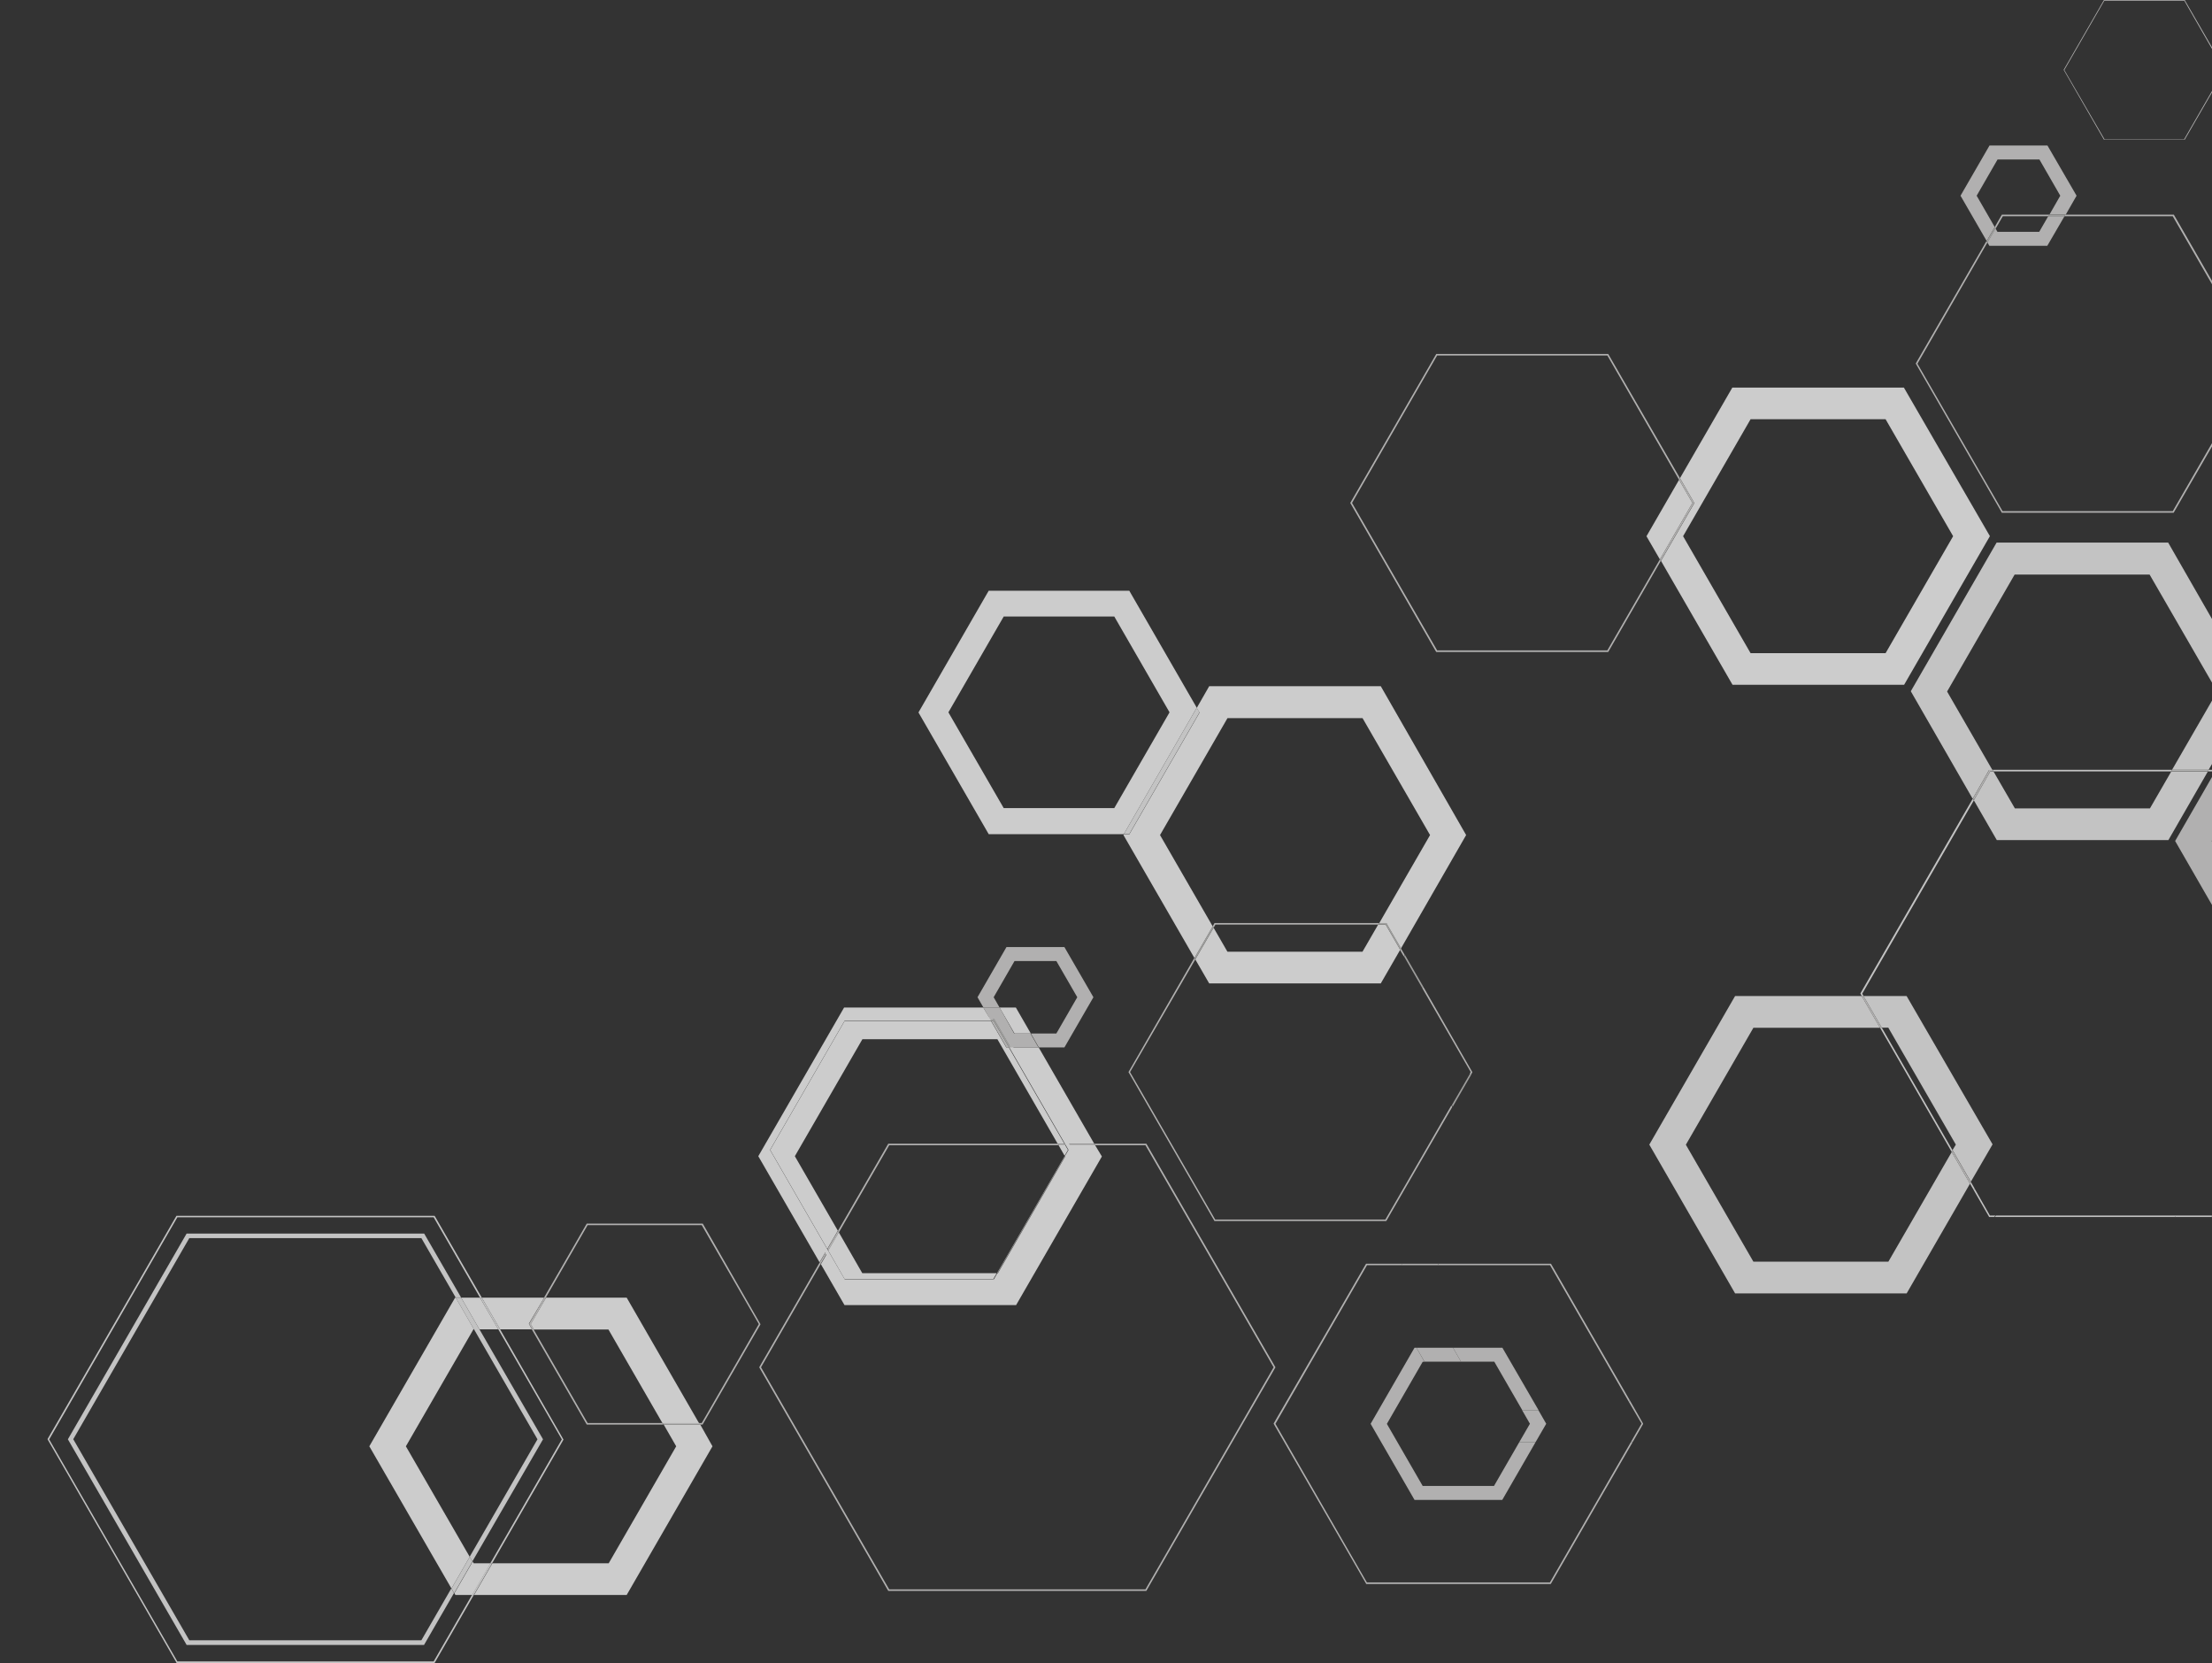 <svg width="1095" height="823" viewBox="0 0 1095 823" fill="none" xmlns="http://www.w3.org/2000/svg">
<rect x="0" y="0" width="1095" height="823" fill="#333333" stroke="none"/>
<g opacity="0.8" clip-path="url(#clip0)">
<path d="M502.889 498.63H494.82L502.217 511.46H510.286L502.889 498.63ZM486.752 498.63H417.843L375.374 572.192L405.713 624.72L409.102 618.857L380.377 569.099V568.91L417.816 504.494H490.275L486.752 498.63ZM490.571 505.274H418.112L381.264 569.099L409.532 618.077L414.75 609.04L393.475 572.192L426.907 514.311H493.745L523.572 566.006H526.908L499.393 518.372H498.129L490.571 505.274ZM514.186 518.372H500.28L527.795 566.006H541.674L514.186 518.372ZM542.131 566.786H528.226L529.571 569.099V569.287L492.373 633.838H417.816V633.65L409.747 619.744L406.358 625.635L418.058 645.888H502.997L545.466 572.326L542.131 566.786ZM527.338 566.786H524.03L527.015 571.977L528.683 569.099L527.338 566.786ZM415.207 609.82L409.989 618.857L418.058 632.924H491.754L493.422 630.073H426.853L415.207 609.82Z" fill="#F2F2F2"/>
<path d="M943.827 492.929H922.472L931.509 508.582H934.763L968.195 566.463L966.555 569.153L975.619 584.833L986.377 566.329L943.827 492.929ZM921.584 492.929H858.916L816.446 566.463L858.916 640.078H943.854L975.188 585.802L966.151 570.121L934.79 624.398H867.98L834.547 566.517L867.98 508.636H930.648L921.584 492.929Z" fill="#E7E7E7"/>
<path d="M1096.19 382.465L1076.75 416.193L1096.19 449.921V418.56L1094.85 416.193L1096.19 413.826V382.465Z" fill="#D1D0CF"/>
<path d="M1073.31 268.533H988.368L945.898 342.094L976.533 395.322L984.602 381.121H986.323L963.865 342.229L997.297 284.348H1064.11L1096.09 339.7V308.232L1073.31 268.533ZM1096.22 344.622L1075.22 380.986H1093.32L1096.22 375.983V344.622ZM1092.91 381.874H1074.79L1064.27 400.083H997.432L986.888 381.874H985.167L977.098 396.048L988.475 415.763H1073.41L1092.91 381.874Z" fill="#E7E7E7"/>
<path d="M310.231 642.203H270.29L262.732 655.275L264.238 657.964H301.194L327.956 704.334H346.057L310.231 642.203ZM269.402 642.203H238.499L247.563 657.884H263.351L261.845 655.194V655.006L269.402 642.203ZM237.611 642.203H228.278L237.315 657.884H246.675L237.611 642.203ZM225.615 642.203H225.293L182.823 715.764L223.491 786.152L232.528 770.471L200.924 715.764L234.357 657.884H234.653L225.615 642.203ZM346.649 705.006H328.548L334.734 715.764L301.328 773.645H243.744L234.679 789.326H310.231L352.7 715.764L346.649 705.006ZM234.007 772.784L224.943 788.465L225.427 789.326H233.792L242.856 773.645H234.491L234.007 772.784Z" fill="#F2F2F2"/>
<path d="M683.525 339.593H598.586L592.427 350.351L593.799 352.691L559.022 412.939H556.332L556.144 413.262L591.297 474.155L600.335 458.474L574.245 413.262L607.65 355.381H674.488L707.92 413.262L682.718 456.914H686.403V457.103L693.503 469.394L725.779 413.262L683.525 339.593ZM685.945 457.56H682.234L674.461 471.008H607.623L600.765 459.12L591.701 474.8L598.586 486.689H683.525L693.154 470.013L685.945 457.56Z" fill="#F2F2F2"/>
<path d="M559.022 292.336H489.441L454.664 352.584L489.441 412.831H556.305L592.427 350.244L559.022 292.336ZM496.865 399.921L469.484 352.53L496.865 305.112H551.599L578.952 352.53L551.599 399.921H496.865Z" fill="#F2F2F2"/>
<path d="M592.427 350.244L556.305 412.831H558.995L593.772 352.584L592.427 350.244Z" fill="#E7E7E7"/>
<path d="M942.482 191.825H857.544L831.643 236.634L838.69 248.872V249.06L822.229 277.57L857.652 338.894H942.59L985.059 265.332L942.482 191.825ZM833.176 265.359L866.581 207.478H933.418L966.851 265.359L933.418 323.24H866.581L833.176 265.359Z" fill="#F2F2F2"/>
<path d="M831.185 237.44L815.048 265.386L821.691 276.844L837.802 248.898L831.185 237.44Z" fill="#F2F2F2"/>
<path d="M682.691 456.807H601.222L600.308 458.367L600.765 459.147L601.679 457.56H682.368L682.691 456.807ZM693.45 469.287L693.019 470.04L694.929 473.348L695.359 472.595L693.45 469.287ZM591.244 474.047L558.753 530.341L558.618 530.529L601.088 604.091V604.279H686.242L718.92 547.797L718.463 547.044L685.811 603.526H601.545L559.399 530.556L591.674 474.854L591.244 474.047ZM704.531 488.275L704.074 489.029L728.038 530.529L727.635 531.256L728.065 532.009L728.818 530.718V530.529L704.531 488.275Z" fill="#D1D0CF"/>
<path d="M695.494 472.595L695.063 473.348L704.1 489.028L704.558 488.275L695.494 472.595ZM727.769 531.256L718.705 546.936L719.163 547.689L728.2 532.009L727.769 531.256Z" fill="#B8B8B6"/>
<path d="M686.376 456.807H682.691L682.234 457.56H685.945L693.127 470.04L693.584 469.287L686.484 456.995L686.376 456.807ZM600.308 458.367L591.271 474.047L591.701 474.827L600.765 459.147L600.308 458.367Z" fill="#B8B8B6"/>
<path d="M1021.91 34.642L1041.7 0.35H1081.29L1100.98 34.642L1081.19 68.935H1041.81L1021.91 34.642ZM1041.51 0L1021.56 34.562L1041.51 69.123H1081.51L1101.47 34.562L1081.51 0H1041.51Z" fill="#D1D0CF"/>
<path d="M1076.13 106.24H1022.34L1021.91 107.02H1075.57L1117.71 179.99L1075.57 252.96H991.326L949.18 179.99L983.795 120.038L983.365 119.285L948.4 179.802V179.99L990.869 253.551V253.739H1076.02L1118.6 180.151V179.963L1076.24 106.455L1076.13 106.24ZM1014.46 106.24H990.977L987.453 112.373L987.91 113.126L991.434 107.02H1014.03L1014.46 106.24Z" fill="#D1D0CF"/>
<path d="M567.467 566.006H541.781L542.239 566.786H567.037L630.485 676.657L567.037 786.556H440.167L376.719 676.657L406.251 625.5L405.82 624.72L375.939 676.469L375.831 676.657L439.602 787.12L439.71 787.309H567.467L631.265 676.872L631.373 676.657L567.602 566.194L567.467 566.006Z" fill="#D1D0CF"/>
<path d="M541.781 566.006H527.876L528.333 566.786H542.239L541.781 566.006ZM409.21 618.857L405.821 624.721L406.251 625.5L409.64 619.61L409.21 618.857Z" fill="#D1D0CF"/>
<path d="M523.68 566.006H439.71L414.858 609.04L415.315 609.82L440.167 566.786H524.138L523.68 566.006Z" fill="#D1D0CF"/>
<path d="M527.015 566.006H523.68L524.137 566.786H527.446L527.015 566.006ZM414.858 609.04L409.64 618.077L410.097 618.857L415.315 609.82L414.858 609.04Z" fill="#D1D0CF"/>
<path d="M527.123 571.977L493.556 630.073H493.825L527.257 572.192L527.123 571.977Z" fill="#D1D0CF"/>
<path d="M490.571 503.849H417.413L379.839 568.911L379.731 569.099L408.752 619.341L409.182 620.121L417.278 634.161L417.413 634.35H492.722L530.297 569.287L530.404 569.099L529.059 566.759L528.602 565.979L500.818 517.862H499.931L527.715 565.979L528.172 566.759L529.517 569.099L527.822 572.004L527.957 572.219L494.229 630.692H493.96L492.292 633.57H417.843L409.64 619.341L409.182 618.588L380.619 569.099L417.843 504.629H491.028L490.571 503.849Z" stroke="#F2F2F2" stroke-miterlimit="10"/>
<path d="M215.126 601.697H87.341L23.57 712.134V712.349L87.341 822.785V823H215.126L234.545 789.326H233.657L214.668 822.22H87.799L24.35 712.349L87.799 602.424H214.668L237.611 642.176H238.499L215.234 601.832L215.126 601.697ZM247.563 657.884H246.675L278.117 712.349L242.721 773.645H243.609L278.897 712.537V712.349L247.563 657.884Z" fill="#E7E7E7"/>
<path d="M238.499 642.203H237.611L246.675 657.884H247.563L238.499 642.203ZM243.609 773.645H242.721L233.657 789.326H234.545L243.609 773.645Z" fill="#E7E7E7"/>
<path d="M209.989 610.492H92.371L33.603 712.295L92.048 813.479L92.371 814.07H209.908L224.728 788.411L223.41 786.098L208.59 811.757H93.716L36.265 712.241L93.716 612.724H208.59L225.535 642.068H228.224L210.284 611.003L209.989 610.492ZM237.315 657.83H234.626L266.067 712.295L232.501 770.418L233.846 772.731L268.811 712.295L237.315 657.83Z" fill="#E7E7E7"/>
<path d="M228.278 642.203H225.588L234.626 657.884H237.315L228.278 642.203ZM232.528 770.471L223.49 786.152L224.808 788.465L233.872 772.784L232.528 770.471Z" fill="#E7E7E7"/>
<path d="M347.886 605.543H290.462L269.295 642.203H270.182L290.893 606.297H347.375L375.643 655.275L347.375 704.253H345.869L346.326 705.006H347.805L376.423 655.463V655.275L347.886 605.543ZM264.131 657.884H263.243L290.462 705.006H328.305L327.848 704.253H290.893L264.131 657.884Z" fill="#D1D0CF"/>
<path d="M270.29 642.203H269.402L261.952 655.086V655.275L263.458 657.964H264.346L262.84 655.275L270.29 642.203ZM346.057 704.253H327.956L328.413 705.006H346.514L346.057 704.253Z" fill="#D1D0CF"/>
<path d="M526.908 468.695H498.236L483.9 493.52L486.832 498.63H494.82L491.889 493.52L502.217 475.607H522.927L533.282 493.52L522.927 511.46H510.286L514.266 518.372H526.908L541.27 493.52L526.908 468.695Z" fill="#D1D0CF"/>
<path d="M494.847 498.63H486.778L490.141 504.494H492.292V504.682L500.2 518.372H514.078L510.098 511.46H502.029L494.847 498.63ZM491.916 505.274H490.678L498.236 518.372H499.5L491.916 505.274Z" fill="#D1D0CF"/>
<path d="M492.373 504.494H490.221L490.678 505.274H491.915L499.473 518.373H500.361L492.48 504.682L492.373 504.494Z" fill="#B8B8B6"/>
<path d="M1013.54 72.001H984.871L970.508 96.854L983.473 119.285L987.453 112.373L978.497 96.854L988.852 78.914H1009.56L1019.89 96.854L1014.51 106.241H1022.58L1027.96 96.854L1013.54 72.001ZM1022.01 106.967H1013.95L1009.48 114.713H988.771L987.83 113.072L983.822 119.985L984.791 121.652H1013.46L1022.01 106.967Z" fill="#D1D0CF"/>
<path d="M1022.45 106.24H1014.38L1013.95 107.02H1022.01L1022.45 106.24ZM987.48 112.373L983.499 119.285L983.93 120.038L987.937 113.126L987.48 112.373Z" fill="#B8B8B6"/>
<path d="M796.113 175.176H710.986L668.517 248.71L668.409 248.899L710.851 322.46L710.986 322.648H796.113L822.121 277.597L821.691 276.844L795.682 321.868H711.416L669.297 248.899L711.416 175.929H795.682L831.185 237.441L831.643 236.661L796.22 175.364L796.113 175.176Z" fill="#D1D0CF"/>
<path d="M831.643 236.661L831.185 237.441L837.802 248.898L821.691 276.844L822.121 277.597L838.582 249.087L838.69 248.898L831.643 236.661Z" fill="#D1D0CF"/>
<path d="M1096.22 380.986H1093.32L1092.89 381.766H1096.22V380.986ZM1075.22 380.986H986.458L986.888 381.766H1074.76L1075.22 380.986ZM976.533 395.322L920.965 491.583V491.772L921.719 493.063H922.606L921.853 491.772L977.125 396.075L976.533 395.322ZM931.536 508.582H930.648L966.151 570.067L966.582 569.314L931.536 508.582ZM975.646 584.968L975.188 585.747L977.071 588.975L977.501 588.222L975.646 584.968ZM1096.25 601.536H1094.63L1095.07 602.289H1096.25V601.536ZM1076.53 601.536H988.018L987.561 602.289H1077.04L1076.53 601.536Z" fill="#E7E7E7"/>
<path d="M922.472 492.929H921.584L930.621 508.609H931.509L922.472 492.929ZM966.555 569.287L966.124 570.067L975.161 585.748L975.619 584.968L966.555 569.287Z" fill="#D1D0CF"/>
<path d="M1093.32 380.986H1075.22L1074.76 381.766H1092.91L1093.32 380.986ZM986.458 380.986H984.737L976.668 395.187L977.125 395.94L985.194 381.766H986.915L986.458 380.986Z" fill="#D1D0CF"/>
<path d="M977.474 588.222L977.044 588.975L984.602 602.101V602.289H987.292L987.749 601.536H985.059L977.474 588.222ZM1094.61 601.536H1076.51L1076.94 602.289H1095.04L1094.61 601.536Z" fill="#E7E7E7"/>
<path d="M767.737 625.393H712.143L711.712 626.146H767.307L806.333 693.763L806.791 693.01L767.872 625.581L767.737 625.393ZM694.041 625.393H676.236L630.512 704.441V704.629L676.236 783.705V783.893H767.683L808.27 713.586H807.382L767.253 783.113H676.639L631.373 704.629L676.693 626.146H693.611L694.041 625.393Z" fill="#D1D0CF"/>
<path d="M712.143 625.393H694.041L693.611 626.146H711.712L712.143 625.393ZM806.791 692.983L806.333 693.763L812.627 704.522L807.436 713.478H808.324L813.38 704.71V704.522L806.791 692.983Z" fill="#D1D0CF"/>
<path d="M743.719 666.975H719.27L723.251 673.887H739.711L753.563 697.878H761.632L743.719 666.975ZM701.169 666.975H700.227L678.495 704.629L700.227 742.284H743.665L760.206 713.613H752.137L739.577 735.372H704.262L686.537 704.656L704.262 673.941H705.149L701.169 666.975Z" fill="#D1D0CF"/>
<path d="M719.27 666.975H701.169L705.149 673.887H723.251L719.27 666.975ZM761.551 697.878H753.482L757.355 704.603L752.164 713.559H760.233L765.424 704.603L761.551 697.878Z" fill="#D1D0CF"/>
</g>
<defs>
<clipPath id="clip0">
<rect width="1095.03" height="823" fill="white"/>
</clipPath>
</defs>
</svg>
